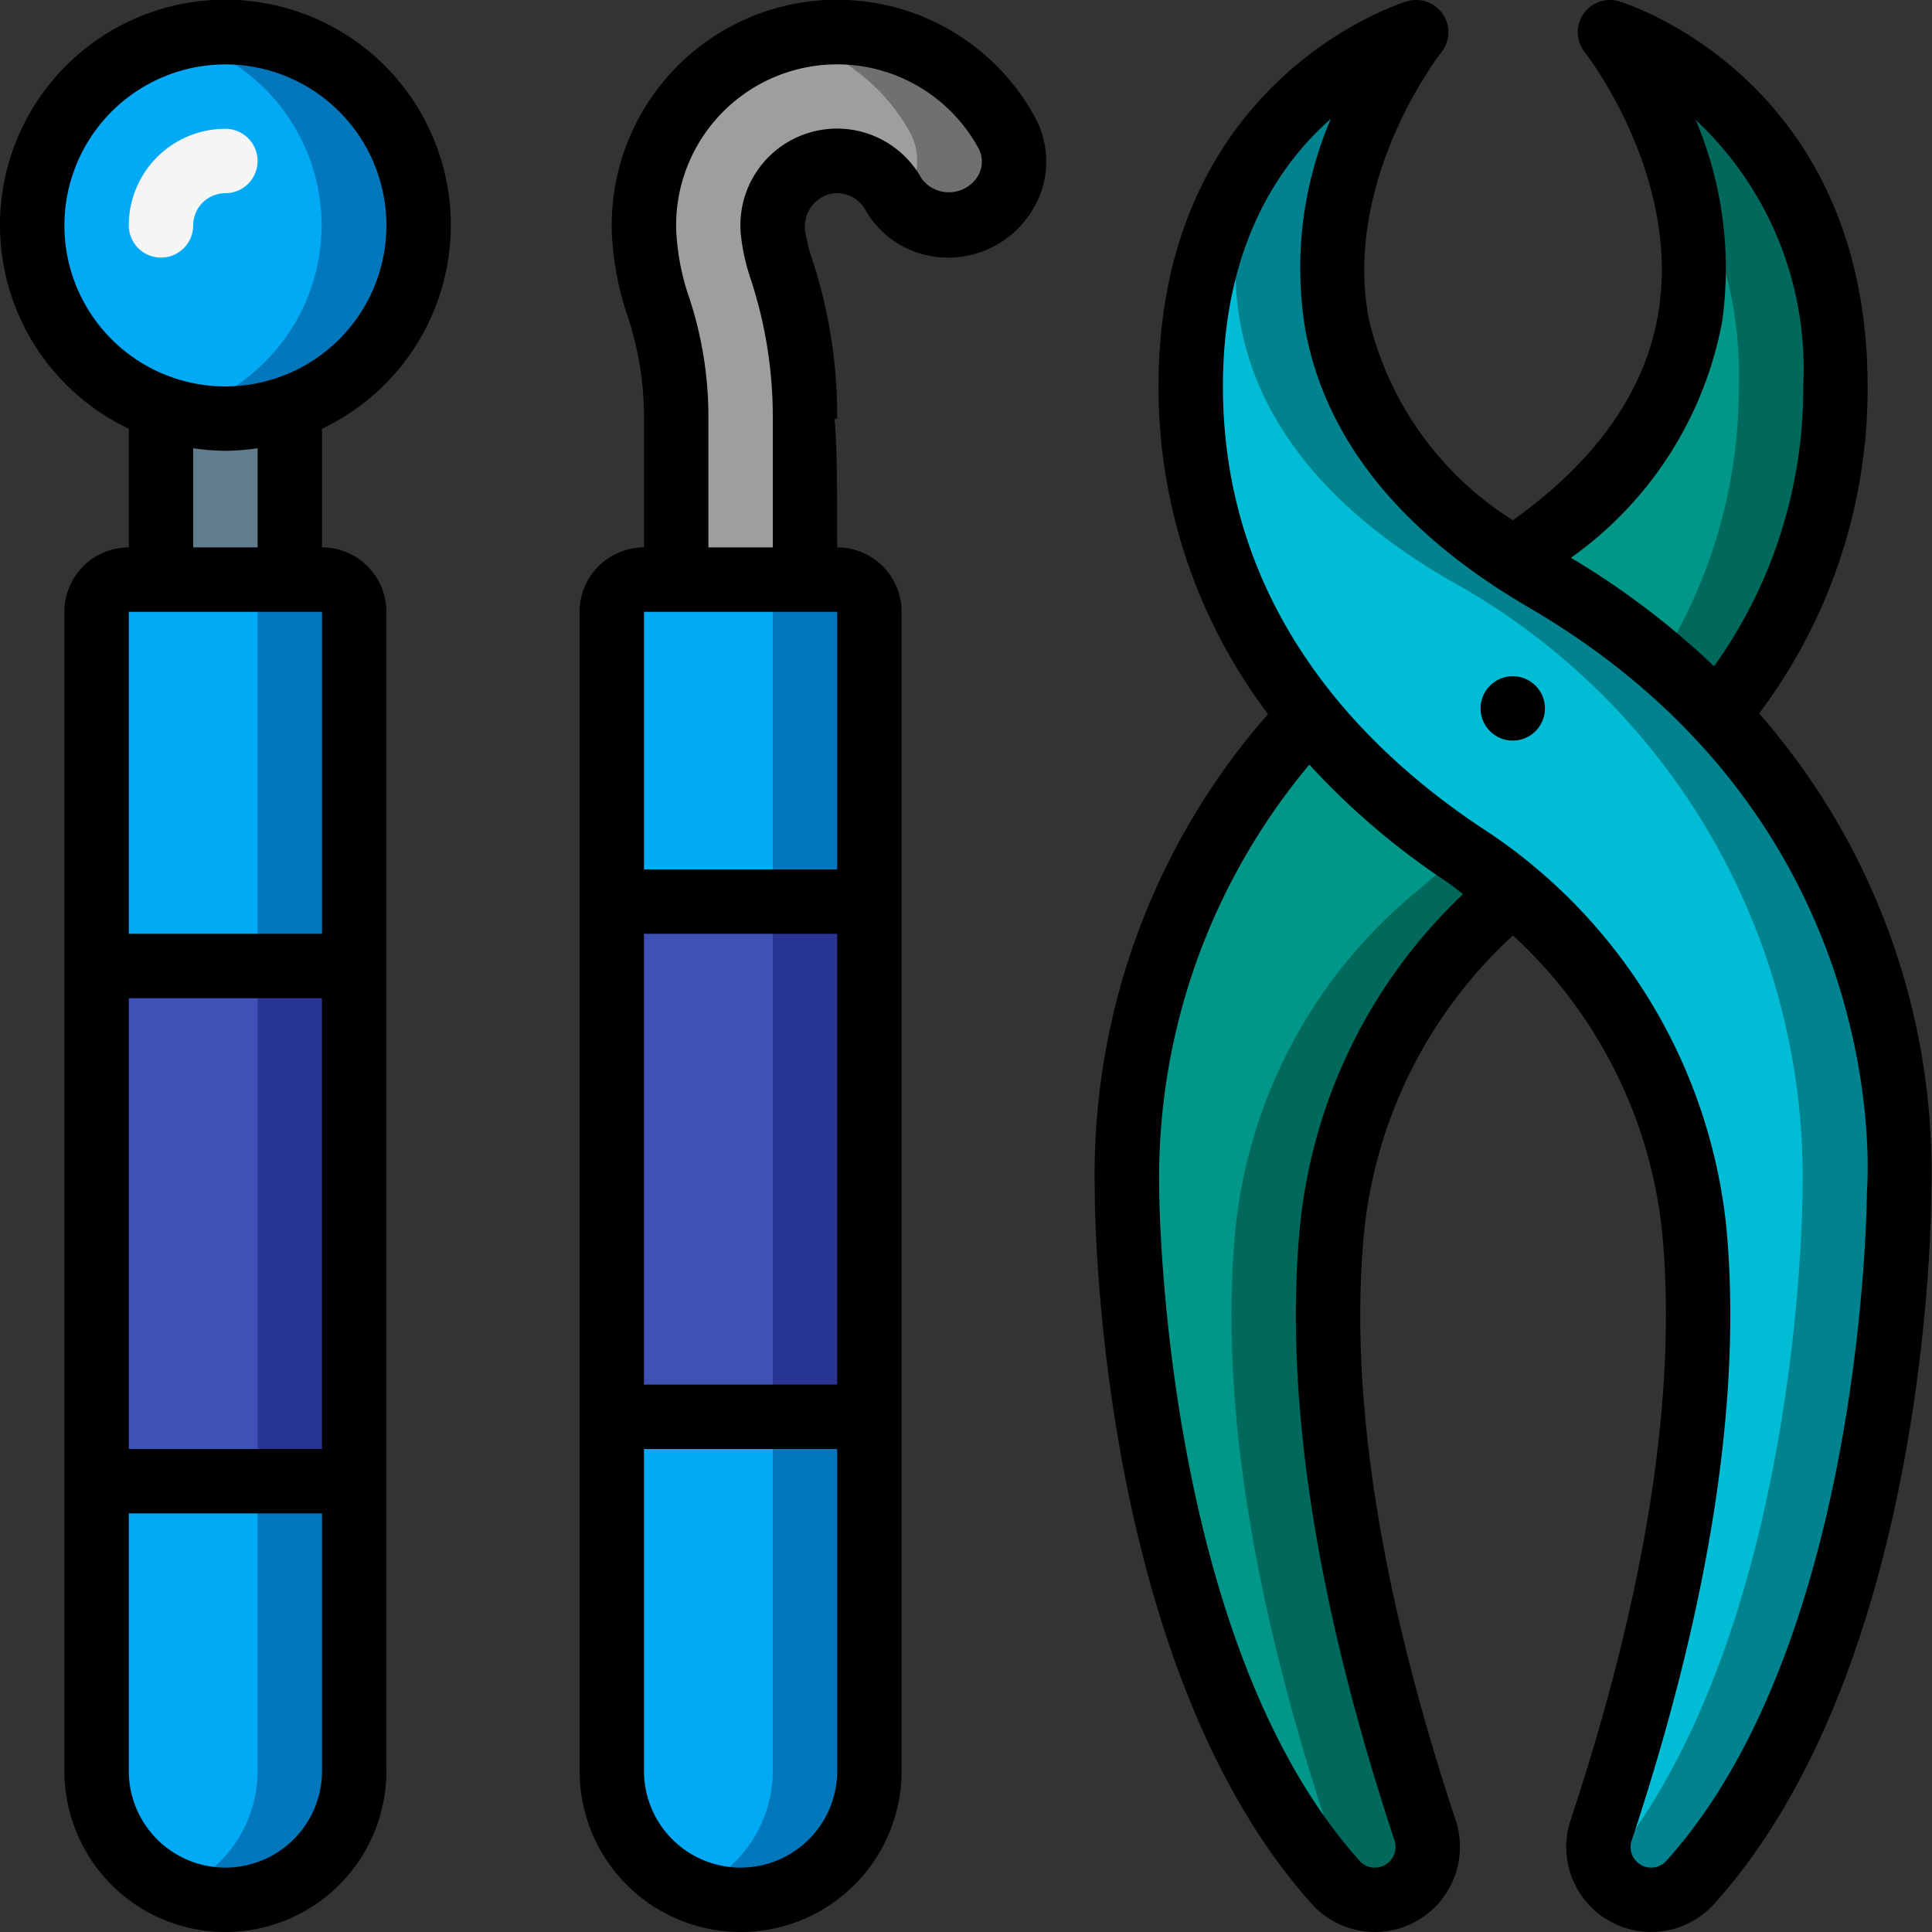 <svg id="Icons" height="512" viewBox="0 0 60 60" width="512" xmlns="http://www.w3.org/2000/svg"><rect x="0" y="0" width="60" height="60" fill="#333333" stroke="none"/><path d="m53.33 22.23a15.915 15.915 0 0 0 3.67-10.23c0-9-7-11-7-11s7.54 9.43-3.01 16.38l-6.34 4.85a20.843 20.843 0 0 0 -5.65 14.77s0 14.29 6.51 21.49a1.641 1.641 0 0 0 2.83-1.13 1.51 1.51 0 0 0 -.08-.51c-2.75-8.3-3.31-14.35-2.89-18.7a15.635 15.635 0 0 1 5.62-10.46z" fill="#009688"/><path d="m50 1a13.813 13.813 0 0 1 2.039 3.949 12.317 12.317 0 0 1 1.961 7.051 15.915 15.915 0 0 1 -3.67 10.23l-6.34 5.46a15.635 15.635 0 0 0 -5.62 10.46c-.42 4.35.14 10.4 2.89 18.7a1.51 1.51 0 0 1 .08.51 1.628 1.628 0 0 1 -.177.723c.115.136.227.275.347.407a1.641 1.641 0 0 0 2.83-1.13 1.51 1.51 0 0 0 -.08-.51c-2.75-8.3-3.31-14.35-2.89-18.7a15.635 15.635 0 0 1 5.62-10.46l6.34-5.46a15.915 15.915 0 0 0 3.67-10.23c0-9-7-11-7-11z" fill="#00695c"/><path d="m5 12.65h4v5.35h-4z" fill="#607d8b"/><path d="m11 19v36a4 4 0 0 1 -4 4 4 4 0 0 1 -4-4v-36a1 1 0 0 1 1-1h6a1 1 0 0 1 1 1z" fill="#3f51b5"/><path d="m10 18h-3a1 1 0 0 1 1 1v36a4 4 0 0 1 -2.5 3.7 3.989 3.989 0 0 0 5.5-3.7v-36a1 1 0 0 0 -1-1z" fill="#283593"/><circle cx="7" cy="7" fill="#02a9f4" r="6"/><path d="m7 1a5.983 5.983 0 0 0 -1.5.2 5.992 5.992 0 0 1 0 11.6 6 6 0 1 0 1.5-11.8z" fill="#0377bc"/><path d="m27 19v36a4 4 0 0 1 -4 4 4 4 0 0 1 -4-4v-36a1 1 0 0 1 1-1h6a1 1 0 0 1 1 1z" fill="#02a9f4"/><path d="m26 18h-3a1 1 0 0 1 1 1v36a4 4 0 0 1 -2.5 3.7 3.989 3.989 0 0 0 5.5-3.7v-36a1 1 0 0 0 -1-1z" fill="#0377bc"/><path d="m19 28h8v16h-8z" fill="#3f51b5"/><path d="m24 28h3v16h-3z" fill="#283593"/><path d="m25 18v-5a14.728 14.728 0 0 0 -.723-4.624 5.689 5.689 0 0 1 -.267-1.126 2.033 2.033 0 0 1 1.584-2.21 2 2 0 0 1 2.155.99 1.947 1.947 0 0 0 1.711.97 1.99 1.99 0 0 0 1.8-2.887 6.01 6.01 0 0 0 -6.486-2.992 5.947 5.947 0 0 0 -4.774 6.044c.048 2.1 1 2.91 1 5.835v5z" fill="#9e9e9e"/><path d="m31.261 4.113a6.01 6.01 0 0 0 -6.486-2.992c-.1.019-.184.058-.278.082a6 6 0 0 1 3.764 2.91 1.892 1.892 0 0 1 -.3 2.2 1.966 1.966 0 0 0 1.499.687 1.99 1.99 0 0 0 1.801-2.887z" fill="#707070"/><path d="m49.724 56.848c2.745-8.294 3.3-14.345 2.889-18.7a15.906 15.906 0 0 0 -7.183-11.628c-3.868-2.575-8.45-7.238-8.45-14.52 0-9 7-11 7-11s-8 10 4 17a21.167 21.167 0 0 1 11 19s0 14.294-6.512 21.487a1.612 1.612 0 0 1 -1.2.513 1.635 1.635 0 0 1 -1.544-2.152z" fill="#00bcd4"/><path d="m47.98 18c-12-7-4-17-4-17a10.146 10.146 0 0 0 -5.04 3.951c-1.159 3.549-1.174 8.841 6.04 13.049a21.167 21.167 0 0 1 11 19s0 13.771-6.166 21.08a1.63 1.63 0 0 0 2.654.407c6.512-7.193 6.512-21.487 6.512-21.487a21.167 21.167 0 0 0 -11-19z" fill="#00838f"/><path d="m11 46v9a4 4 0 1 1 -8 0v-9z" fill="#02a9f4"/><path d="m8 46v9a4 4 0 0 1 -2.5 3.7 3.987 3.987 0 0 0 5.5-3.7v-9z" fill="#0377bc"/><path d="m11 19v11h-8v-11a1 1 0 0 1 1-1h6a1 1 0 0 1 1 1z" fill="#02a9f4"/><path d="m10 18h-3a1 1 0 0 1 1 1v11h3v-11a1 1 0 0 0 -1-1z" fill="#0377bc"/><path d="m5 8a1 1 0 0 1 -1-1 3 3 0 0 1 3-3 1 1 0 0 1 0 2 1 1 0 0 0 -1 1 1 1 0 0 1 -1 1z" fill="#f5f5f5"/><path d="m4 13.315v3.685a2 2 0 0 0 -2 2v36a5 5 0 0 0 10 0v-36a2 2 0 0 0 -2-2v-3.685a7 7 0 1 0 -6 0zm6 5.685v10h-6v-10zm0 12v14h-6v-14zm-3 27a3 3 0 0 1 -3-3v-8h6v8a3 3 0 0 1 -3 3zm1-41h-2v-3.08a7.026 7.026 0 0 0 1 .08 7.026 7.026 0 0 0 1-.08zm-1-15a5 5 0 1 1 -5 5 5.006 5.006 0 0 1 5-5z"/><path d="m18 19v36a5 5 0 0 0 10 0v-36a2 2 0 0 0 -2-2c0-2.139-.011-3.326-.085-4h.085a15.631 15.631 0 0 0 -.764-4.909 5.134 5.134 0 0 1 -.23-.927 1.04 1.04 0 0 1 .782-1.144 1.006 1.006 0 0 1 1.087.5 2.943 2.943 0 0 0 2.585 1.48 3.058 3.058 0 0 0 2.618-1.5 2.871 2.871 0 0 0 .06-2.868 7 7 0 0 0 -13.138 3.556 9.271 9.271 0 0 0 .485 2.612 9.933 9.933 0 0 1 .515 3.2v4a2 2 0 0 0 -2 2zm8 0v8h-6v-8zm0 10v14h-6v-14zm-3 29a3 3 0 0 1 -3-3v-10h6v10a3 3 0 0 1 -3 3zm-1.6-48.767a7.407 7.407 0 0 1 -.4-2.09 5 5 0 0 1 9.385-2.543.871.871 0 0 1 -.028.886 1.056 1.056 0 0 1 -1.734.063 3 3 0 0 0 -5.609 1.792 6.438 6.438 0 0 0 .3 1.327 13.667 13.667 0 0 1 .686 4.332v4h-2v-4a11.766 11.766 0 0 0 -.6-3.767z"/><path d="m58 12c0-9.643-7.648-11.939-7.726-11.962a1 1 0 0 0 -1.056 1.585c.03.037 2.97 3.8 2.289 8.059-.392 2.445-1.922 4.617-4.523 6.475a10.13 10.13 0 0 1 -4.476-6.257c-.818-4.344 2.223-8.237 2.254-8.276a1 1 0 0 0 -1.057-1.586c-.078.023-7.726 2.319-7.726 11.962a16.812 16.812 0 0 0 3.4 10.177 21.686 21.686 0 0 0 -5.379 14.823c0 .6.077 14.76 6.781 22.175a2.641 2.641 0 0 0 4.558-1.815 2.48 2.48 0 0 0 -.13-.825c-2.369-7.148-3.325-13.3-2.844-18.29a14.484 14.484 0 0 1 4.622-9.193 14.542 14.542 0 0 1 4.631 9.194c.476 4.995-.48 11.148-2.844 18.287a2.646 2.646 0 0 0 .368 2.376 2.636 2.636 0 0 0 4.067.247c6.693-7.392 6.77-21.557 6.767-22.074a21.617 21.617 0 0 0 -5.345-14.925 16.781 16.781 0 0 0 3.369-10.157zm-4.516-2.021a11.837 11.837 0 0 0 -.823-6.256 10.563 10.563 0 0 1 3.339 8.277 14.8 14.8 0 0 1 -2.768 8.691 25.072 25.072 0 0 0 -4.446-3.369 11.585 11.585 0 0 0 4.698-7.343zm-13.11 28.076c-.508 5.265.48 11.694 2.943 19.128a.55.55 0 0 1 .022.177.641.641 0 0 1 -1.088.459c-6.171-6.826-6.251-20.68-6.251-20.902a19.953 19.953 0 0 1 4.663-13.17 23 23 0 0 0 4.217 3.605c.2.129.37.278.558.414a16.447 16.447 0 0 0 -5.064 10.289zm17.605-1.055c0 .139-.071 13.987-6.253 20.815a.637.637 0 0 1 -.963-.076.635.635 0 0 1 -.09-.578c2.451-7.4 3.438-13.833 2.935-19.1a16.844 16.844 0 0 0 -7.623-12.37c-3.652-2.434-8.006-6.781-8.006-13.691 0-4.319 1.715-6.866 3.353-8.313a11.768 11.768 0 0 0 -.793 6.563c.632 3.4 2.966 6.3 6.937 8.614 11.283 6.581 10.544 17.589 10.503 18.136z"/><circle cx="46.98" cy="22" r="1"/></svg>